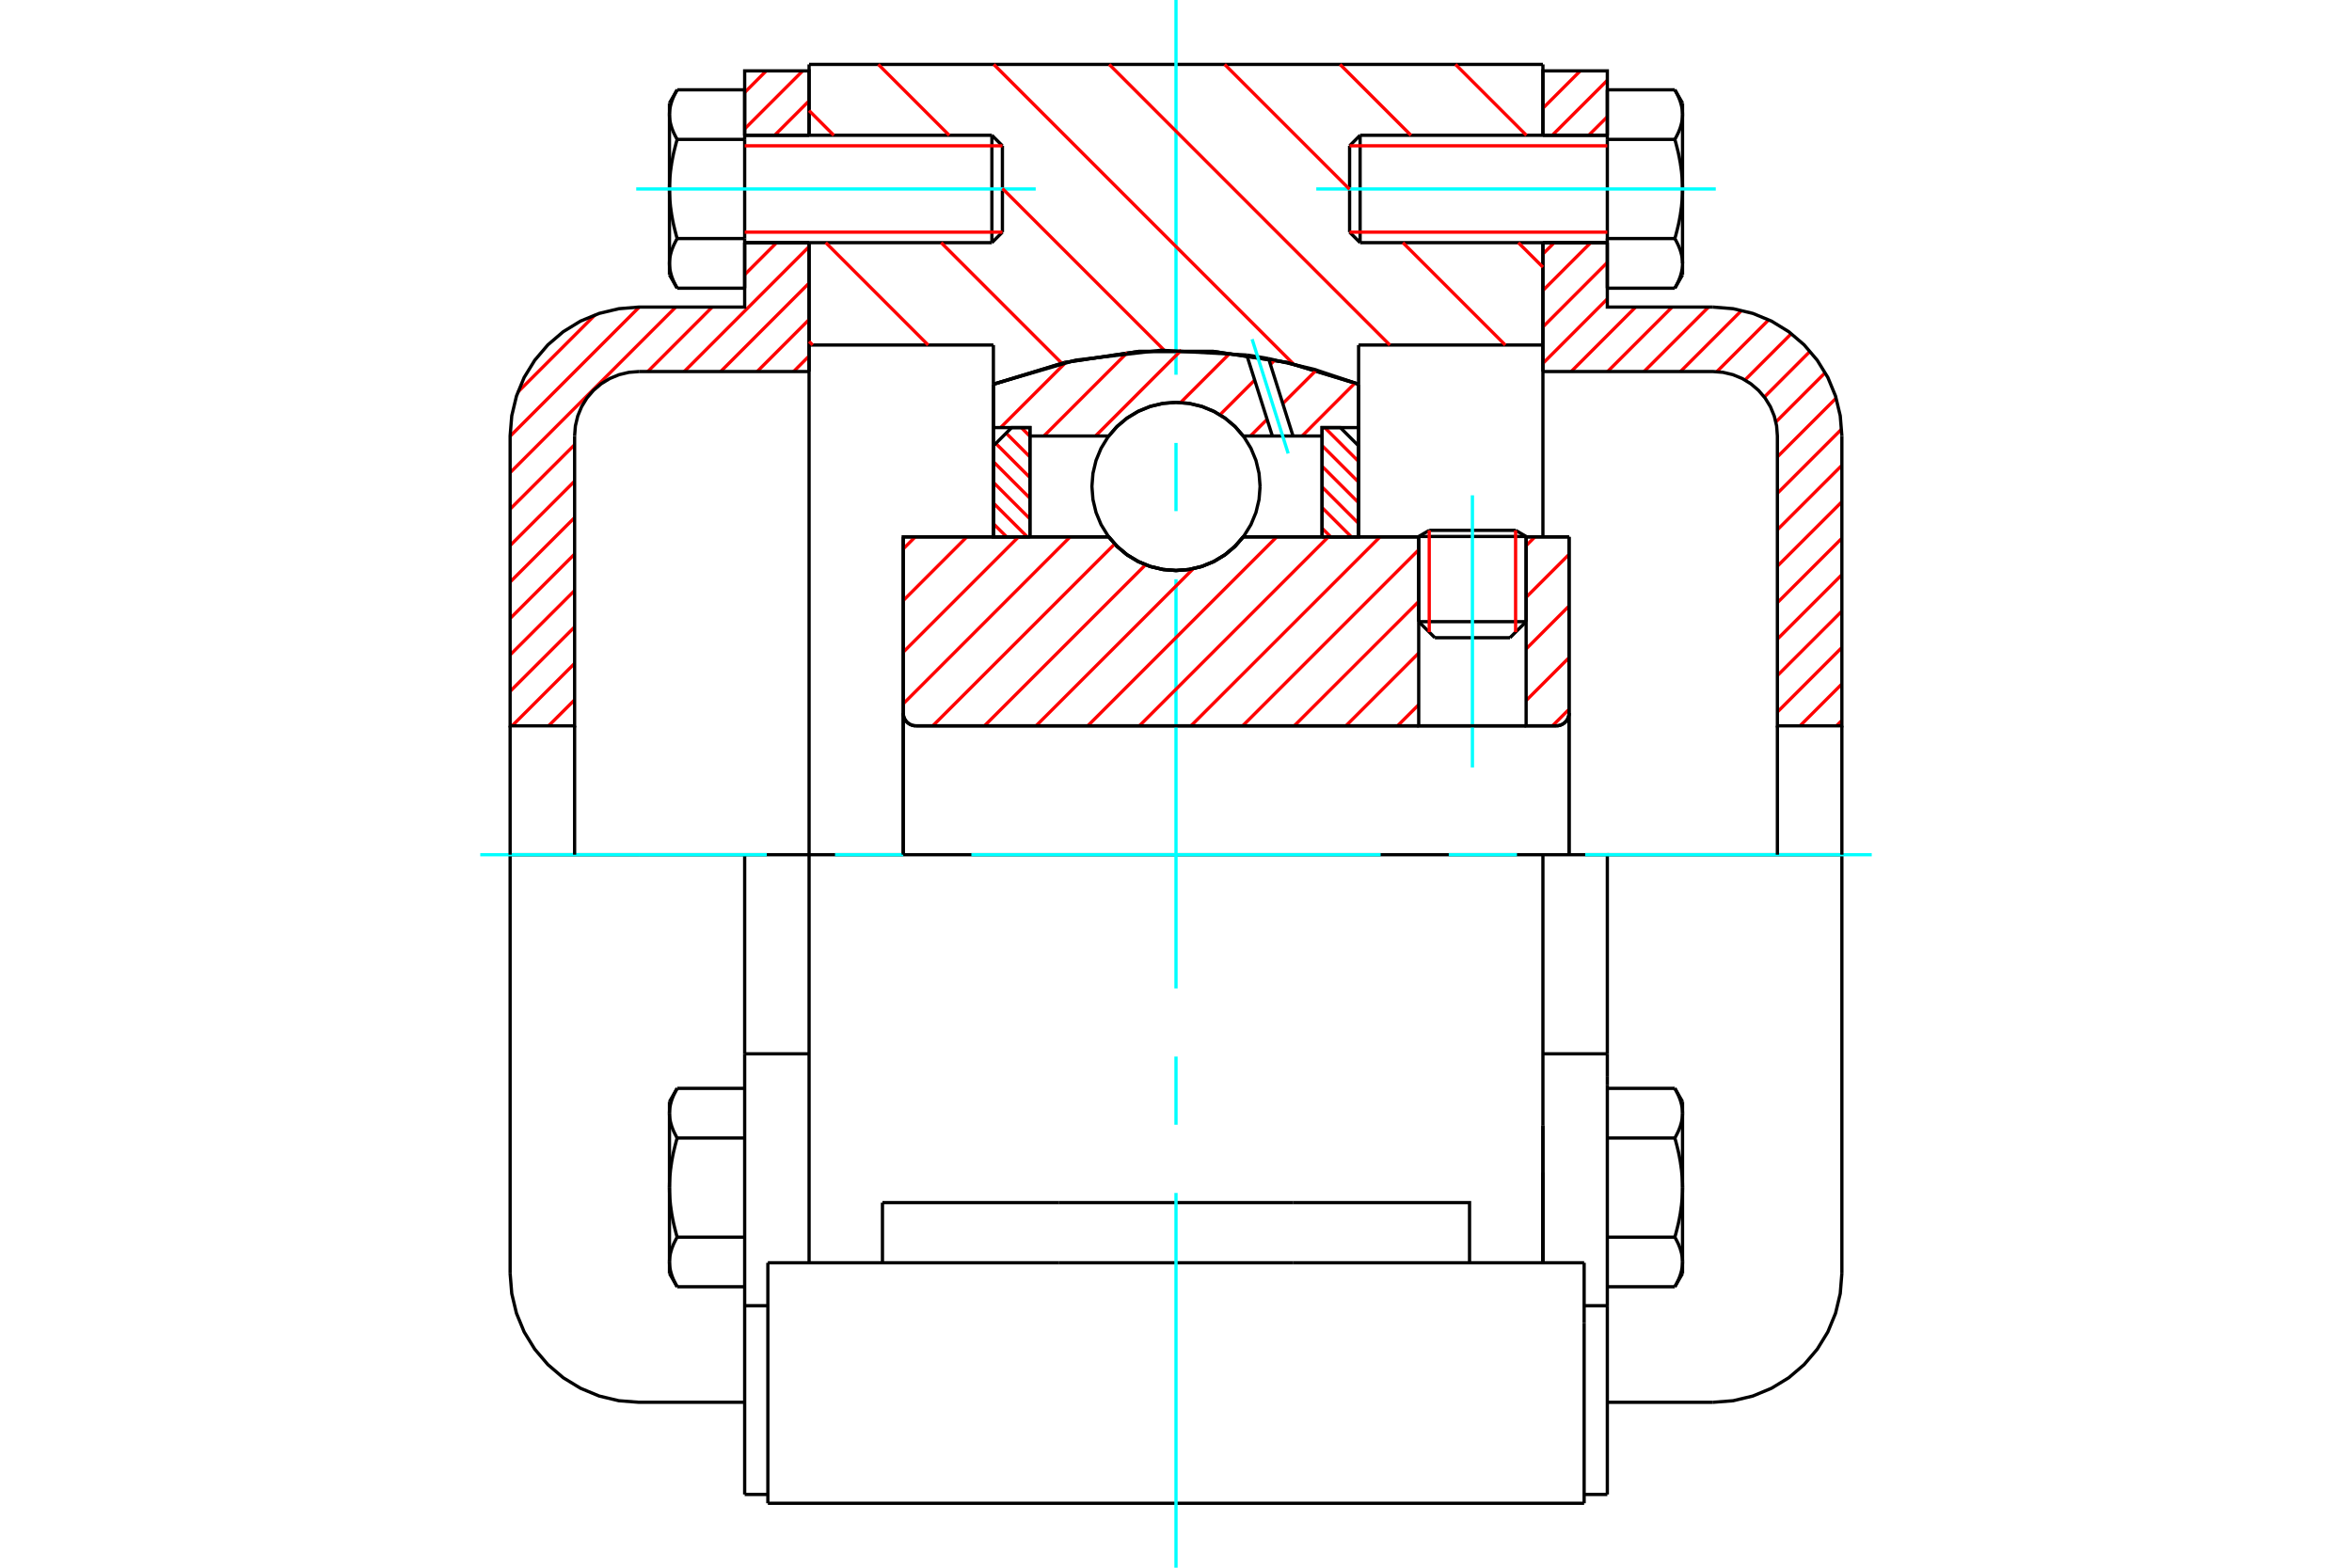 <?xml version="1.0" standalone="no"?>
<!DOCTYPE svg PUBLIC "-//W3C//DTD SVG 1.1//EN"
	"http://www.w3.org/Graphics/SVG/1.1/DTD/svg11.dtd">
<svg xmlns="http://www.w3.org/2000/svg" height="100%" width="100%" viewBox="0 0 36000 24000">
	<rect x="-1800" y="-1200" width="39600" height="26400" style="fill:#FFF"/>
	<g style="fill:none; fill-rule:evenodd" transform="matrix(1 0 0 1 0 0)">
		<g style="fill:none; stroke:#000; stroke-width:50; shape-rendering:geometricPrecision">
			<line x1="23359" y1="8213" x2="21715" y2="8213"/>
			<line x1="21876" y1="8119" x2="23198" y2="8119"/>
			<line x1="21715" y1="9517" x2="23359" y2="9517"/>
			<line x1="23112" y1="9763" x2="21962" y2="9763"/>
			<polyline points="23819,11112 23850,11110 23880,11103 23909,11091 23935,11075 23959,11055 23979,11031 23995,11005 24007,10976 24014,10946 24016,10915"/>
			<line x1="24016" y1="8219" x2="24016" y2="10915"/>
			<line x1="23359" y1="8219" x2="24016" y2="8219"/>
			<line x1="19030" y1="8219" x2="21715" y2="8219"/>
			<polyline points="16970,8219 17101,8368 17254,8496 17424,8598 17608,8673 17802,8719 18000,8734 18198,8719 18392,8673 18576,8598 18746,8496 18899,8368 19030,8219"/>
			<line x1="13825" y1="8219" x2="16970" y2="8219"/>
			<line x1="13825" y1="10915" x2="13825" y2="8219"/>
			<polyline points="13825,10915 13827,10946 13834,10976 13846,11005 13862,11031 13882,11055 13906,11075 13932,11091 13961,11103 13991,11110 14022,11112"/>
			<line x1="23819" y1="11112" x2="14022" y2="11112"/>
			<line x1="24016" y1="10915" x2="24016" y2="13085"/>
			<line x1="13825" y1="10915" x2="13825" y2="13085"/>
			<line x1="21876" y1="8119" x2="21715" y2="8213"/>
			<line x1="23359" y1="8213" x2="23198" y2="8119"/>
			<line x1="23112" y1="9763" x2="23359" y2="9517"/>
			<line x1="21715" y1="9517" x2="21962" y2="9763"/>
			<line x1="21715" y1="8213" x2="21715" y2="9517"/>
			<line x1="23359" y1="9517" x2="23359" y2="8213"/>
			<line x1="23616" y1="13085" x2="12384" y2="13085"/>
			<line x1="23616" y1="5282" x2="20795" y2="5282"/>
			<line x1="23616" y1="3715" x2="23616" y2="5282"/>
			<line x1="23616" y1="986" x2="23616" y2="2071"/>
			<line x1="12384" y1="986" x2="23616" y2="986"/>
			<line x1="12384" y1="2071" x2="12384" y2="986"/>
			<line x1="12384" y1="5282" x2="12384" y2="3715"/>
			<line x1="15205" y1="5282" x2="12384" y2="5282"/>
			<line x1="15205" y1="5882" x2="15205" y2="5282"/>
			<polyline points="20795,5882 19702,5549 18571,5380 17429,5380 16298,5549 15205,5882"/>
			<line x1="20795" y1="5282" x2="20795" y2="5882"/>
			<line x1="15205" y1="8219" x2="15205" y2="5882"/>
			<line x1="12384" y1="13085" x2="12384" y2="5282"/>
			<line x1="20795" y1="5882" x2="20795" y2="8219"/>
			<polyline points="12384,19332 12384,17231 12384,13085"/>
			<line x1="11753" y1="23014" x2="24247" y2="23014"/>
			<line x1="13507" y1="19332" x2="13507" y2="18411"/>
			<line x1="16203" y1="18411" x2="13507" y2="18411"/>
			<line x1="16203" y1="19332" x2="19797" y2="19332"/>
			<line x1="19797" y1="18411" x2="16203" y2="18411"/>
			<polyline points="22493,19332 22493,18411 19797,18411"/>
			<line x1="23616" y1="19332" x2="23616" y2="17231"/>
			<line x1="19797" y1="19332" x2="24247" y2="19332"/>
			<line x1="23616" y1="17951" x2="23616" y2="19354"/>
			<line x1="23616" y1="5282" x2="23616" y2="8219"/>
			<line x1="24247" y1="20252" x2="24247" y2="19332"/>
			<line x1="24247" y1="23014" x2="24247" y2="20252"/>
			<polyline points="11753,23014 11753,20252 11753,19332"/>
			<line x1="23616" y1="17231" x2="23616" y2="13085"/>
			<line x1="11753" y1="19332" x2="16203" y2="19332"/>
			<line x1="11398" y1="16133" x2="12384" y2="16133"/>
			<polyline points="11398,16133 11398,16475 11398,16615 11398,19989 11398,22879"/>
			<polyline points="10247,19320 10247,19330 10248,19341 10248,19351 10249,19361 10250,19372 10251,19382 10252,19393 10253,19403 10255,19413 10257,19424 10259,19434 10261,19445 10263,19455 10266,19466 10269,19476 10271,19487 10275,19497 10278,19508 10281,19519 10285,19529 10289,19540 10293,19551 10297,19562 10302,19573 10306,19584 10311,19595 10316,19606 10322,19618 10327,19629 10333,19640 10339,19652 10345,19664 10351,19675 10358,19687 10365,19699"/>
			<line x1="10247" y1="19496" x2="10247" y2="19320"/>
			<polyline points="10247,18181 10247,18202 10248,18223 10248,18243 10249,18264 10250,18285 10251,18306 10252,18326 10253,18347 10255,18368 10257,18389 10259,18410 10261,18431 10263,18452 10266,18473 10269,18494 10271,18515 10275,18536 10278,18557 10281,18579 10285,18600 10289,18622 10293,18643 10297,18665 10302,18687 10306,18709 10311,18732 10316,18754 10322,18777 10327,18799 10333,18822 10339,18845 10345,18869 10351,18892 10358,18916 10365,18940"/>
			<line x1="10247" y1="19320" x2="10247" y2="18181"/>
			<polyline points="10365,18940 10358,18952 10351,18964 10345,18976 10339,18987 10333,18999 10327,19010 10322,19022 10316,19033 10311,19044 10306,19055 10302,19067 10297,19078 10293,19088 10289,19099 10285,19110 10281,19121 10278,19132 10275,19142 10271,19153 10269,19163 10266,19174 10263,19184 10261,19195 10259,19205 10257,19216 10255,19226 10253,19236 10252,19247 10251,19257 10250,19268 10249,19278 10248,19288 10248,19299 10247,19309 10247,19320"/>
			<polyline points="10247,17042 10247,17052 10248,17063 10248,17073 10249,17084 10250,17094 10251,17104 10252,17115 10253,17125 10255,17136 10257,17146 10259,17156 10261,17167 10263,17177 10266,17188 10269,17198 10271,17209 10275,17219 10278,17230 10281,17241 10285,17252 10289,17262 10293,17273 10297,17284 10302,17295 10306,17306 10311,17317 10316,17329 10322,17340 10327,17351 10333,17363 10339,17374 10345,17386 10351,17398 10358,17410 10365,17422"/>
			<line x1="10247" y1="18181" x2="10247" y2="17042"/>
			<polyline points="10365,17422 10358,17446 10351,17469 10345,17493 10339,17516 10333,17539 10327,17562 10322,17585 10316,17608 10311,17630 10306,17652 10302,17674 10297,17696 10293,17718 10289,17740 10285,17762 10281,17783 10278,17804 10275,17826 10271,17847 10269,17868 10266,17889 10263,17910 10261,17931 10259,17952 10257,17973 10255,17994 10253,18014 10252,18035 10251,18056 10250,18077 10249,18097 10248,18118 10248,18139 10247,18160 10247,18181"/>
			<line x1="10247" y1="17042" x2="10247" y2="16866"/>
			<polyline points="10365,16662 10358,16674 10351,16686 10345,16698 10339,16710 10333,16721 10327,16733 10322,16744 10316,16755 10311,16767 10306,16778 10302,16789 10297,16800 10293,16811 10289,16822 10285,16832 10281,16843 10278,16854 10275,16864 10271,16875 10269,16886 10266,16896 10263,16907 10261,16917 10259,16927 10257,16938 10255,16948 10253,16959 10252,16969 10251,16980 10250,16990 10249,17000 10248,17011 10248,17021 10247,17031 10247,17042"/>
			<line x1="11398" y1="17422" x2="10365" y2="17422"/>
			<line x1="11398" y1="16662" x2="10365" y2="16662"/>
			<line x1="11398" y1="18940" x2="10365" y2="18940"/>
			<line x1="11398" y1="19699" x2="10365" y2="19699"/>
			<line x1="9781" y1="13085" x2="7808" y2="13085"/>
			<line x1="11398" y1="13085" x2="9781" y2="13085"/>
			<line x1="12384" y1="13085" x2="11398" y2="13085"/>
			<line x1="7808" y1="13085" x2="7808" y2="19496"/>
			<line x1="11398" y1="13085" x2="11398" y2="16133"/>
			<line x1="15343" y1="3554" x2="15343" y2="2232"/>
			<line x1="15182" y1="3715" x2="15182" y2="2071"/>
			<polyline points="10365,3652 10358,3664 10351,3676 10345,3688 10339,3700 10333,3711 10327,3723 10322,3734 10316,3745 10311,3757 10306,3768 10302,3779 10297,3790 10293,3801 10289,3812 10285,3822 10281,3833 10278,3844 10275,3854 10271,3865 10269,3876 10266,3886 10263,3897 10261,3907 10259,3918 10257,3928 10255,3938 10253,3949 10252,3959 10251,3970 10250,3980 10249,3990 10248,4001 10248,4011 10247,4022 10247,4032"/>
			<polyline points="10247,2893 10247,2914 10248,2935 10248,2956 10249,2976 10250,2997 10251,3018 10252,3039 10253,3060 10255,3080 10257,3101 10259,3122 10261,3143 10263,3164 10266,3185 10269,3206 10271,3227 10275,3248 10278,3270 10281,3291 10285,3312 10289,3334 10293,3356 10297,3378 10302,3400 10306,3422 10311,3444 10316,3466 10322,3489 10327,3512 10333,3535 10339,3558 10345,3581 10351,3605 10358,3628 10365,3652"/>
			<line x1="10247" y1="4032" x2="10247" y2="2893"/>
			<polyline points="10247,1754 10247,1765 10248,1775 10248,1786 10249,1796 10250,1806 10251,1817 10252,1827 10253,1837 10255,1848 10257,1858 10259,1869 10261,1879 10263,1890 10266,1900 10269,1911 10271,1921 10275,1932 10278,1942 10281,1953 10285,1964 10289,1975 10293,1986 10297,1996 10302,2007 10306,2019 10311,2030 10316,2041 10322,2052 10327,2064 10333,2075 10339,2087 10345,2098 10351,2110 10358,2122 10365,2134"/>
			<line x1="10247" y1="2893" x2="10247" y2="1754"/>
			<polyline points="10365,2134 10358,2158 10351,2182 10345,2205 10339,2229 10333,2252 10327,2275 10322,2297 10316,2320 10311,2342 10306,2365 10302,2387 10297,2409 10293,2431 10289,2452 10285,2474 10281,2495 10278,2517 10275,2538 10271,2559 10269,2580 10266,2601 10263,2622 10261,2643 10259,2664 10257,2685 10255,2706 10253,2727 10252,2748 10251,2768 10250,2789 10249,2810 10248,2831 10248,2851 10247,2872 10247,2893"/>
			<line x1="10247" y1="1754" x2="10247" y2="1578"/>
			<polyline points="10365,1375 10358,1387 10351,1399 10345,1410 10339,1422 10333,1434 10327,1445 10322,1456 10316,1468 10311,1479 10306,1490 10302,1501 10297,1512 10293,1523 10289,1534 10285,1545 10281,1555 10278,1566 10275,1577 10271,1587 10269,1598 10266,1608 10263,1619 10261,1629 10259,1640 10257,1650 10255,1661 10253,1671 10252,1681 10251,1692 10250,1702 10249,1713 10248,1723 10248,1733 10247,1744 10247,1754"/>
			<polyline points="10247,4032 10247,4042 10248,4053 10248,4063 10249,4074 10250,4084 10251,4094 10252,4105 10253,4115 10255,4126 10257,4136 10259,4146 10261,4157 10263,4167 10266,4178 10269,4188 10271,4199 10275,4210 10278,4220 10281,4231 10285,4242 10289,4252 10293,4263 10297,4274 10302,4285 10306,4296 10311,4307 10316,4319 10322,4330 10327,4341 10333,4353 10339,4364 10345,4376 10351,4388 10358,4400 10365,4412"/>
			<line x1="10247" y1="4208" x2="10247" y2="4032"/>
			<line x1="11398" y1="1375" x2="10365" y2="1375"/>
			<line x1="11398" y1="2134" x2="10365" y2="2134"/>
			<line x1="11398" y1="2134" x2="11398" y2="1375"/>
			<line x1="11398" y1="3652" x2="10365" y2="3652"/>
			<line x1="11398" y1="3652" x2="11398" y2="2134"/>
			<line x1="11398" y1="4412" x2="10365" y2="4412"/>
			<line x1="11398" y1="4412" x2="11398" y2="3652"/>
			<line x1="11398" y1="19989" x2="11753" y2="19989"/>
			<line x1="11398" y1="22879" x2="11753" y2="22879"/>
			<line x1="10247" y1="19496" x2="10365" y2="19699"/>
			<line x1="10365" y1="16662" x2="10247" y2="16866"/>
			<polyline points="7808,19496 7833,19804 7905,20105 8023,20391 8185,20655 8386,20891 8621,21092 8885,21253 9171,21372 9472,21444 9781,21468 11398,21468"/>
			<line x1="15182" y1="3715" x2="15343" y2="3554"/>
			<line x1="15343" y1="2232" x2="15182" y2="2071"/>
			<line x1="11398" y1="3715" x2="15182" y2="3715"/>
			<line x1="15182" y1="2071" x2="11398" y2="2071"/>
			<line x1="10365" y1="1375" x2="10247" y2="1578"/>
			<line x1="10247" y1="4208" x2="10365" y2="4412"/>
			<line x1="23616" y1="16133" x2="24602" y2="16133"/>
			<line x1="24602" y1="16475" x2="24602" y2="16133"/>
			<line x1="24602" y1="16615" x2="24602" y2="16475"/>
			<line x1="24602" y1="19989" x2="24602" y2="16615"/>
			<line x1="23616" y1="19337" x2="23616" y2="17231"/>
			<polyline points="24602,16133 24602,13085 23616,13085"/>
			<line x1="24602" y1="22879" x2="24602" y2="19989"/>
			<polyline points="25753,17042 25753,17031 25752,17021 25752,17011 25751,17000 25750,16990 25749,16980 25748,16969 25747,16959 25745,16948 25743,16938 25741,16927 25739,16917 25737,16907 25734,16896 25731,16886 25729,16875 25725,16864 25722,16854 25719,16843 25715,16832 25711,16822 25707,16811 25703,16800 25698,16789 25694,16778 25689,16767 25684,16755 25678,16744 25673,16733 25667,16721 25661,16710 25655,16698 25649,16686 25642,16674 25635,16662"/>
			<line x1="25753" y1="16866" x2="25753" y2="17042"/>
			<polyline points="25753,18181 25753,18160 25752,18139 25752,18118 25751,18097 25750,18077 25749,18056 25748,18035 25747,18014 25745,17994 25743,17973 25741,17952 25739,17931 25737,17910 25734,17889 25731,17868 25729,17847 25725,17826 25722,17804 25719,17783 25715,17762 25711,17740 25707,17718 25703,17696 25698,17674 25694,17652 25689,17630 25684,17608 25678,17585 25673,17562 25667,17539 25661,17516 25655,17493 25649,17469 25642,17446 25635,17422"/>
			<line x1="25753" y1="17042" x2="25753" y2="18181"/>
			<polyline points="25635,17422 25642,17410 25649,17398 25655,17386 25661,17374 25667,17363 25673,17351 25678,17340 25684,17329 25689,17317 25694,17306 25698,17295 25703,17284 25707,17273 25711,17262 25715,17252 25719,17241 25722,17230 25725,17219 25729,17209 25731,17198 25734,17188 25737,17177 25739,17167 25741,17156 25743,17146 25745,17136 25747,17125 25748,17115 25749,17104 25750,17094 25751,17084 25752,17073 25752,17063 25753,17052 25753,17042"/>
			<polyline points="25753,19320 25753,19309 25752,19299 25752,19288 25751,19278 25750,19268 25749,19257 25748,19247 25747,19236 25745,19226 25743,19216 25741,19205 25739,19195 25737,19184 25734,19174 25731,19163 25729,19153 25725,19142 25722,19132 25719,19121 25715,19110 25711,19099 25707,19088 25703,19078 25698,19067 25694,19055 25689,19044 25684,19033 25678,19022 25673,19010 25667,18999 25661,18987 25655,18976 25649,18964 25642,18952 25635,18940"/>
			<line x1="25753" y1="18181" x2="25753" y2="19320"/>
			<polyline points="25635,18940 25642,18916 25649,18892 25655,18869 25661,18845 25667,18822 25673,18799 25678,18777 25684,18754 25689,18732 25694,18709 25698,18687 25703,18665 25707,18643 25711,18622 25715,18600 25719,18579 25722,18557 25725,18536 25729,18515 25731,18494 25734,18473 25737,18452 25739,18431 25741,18410 25743,18389 25745,18368 25747,18347 25748,18326 25749,18306 25750,18285 25751,18264 25752,18243 25752,18223 25753,18202 25753,18181"/>
			<line x1="25753" y1="19320" x2="25753" y2="19496"/>
			<polyline points="25635,19699 25642,19687 25649,19675 25655,19664 25661,19652 25667,19640 25673,19629 25678,19618 25684,19606 25689,19595 25694,19584 25698,19573 25703,19562 25707,19551 25711,19540 25715,19529 25719,19519 25722,19508 25725,19497 25729,19487 25731,19476 25734,19466 25737,19455 25739,19445 25741,19434 25743,19424 25745,19413 25747,19403 25748,19393 25749,19382 25750,19372 25751,19361 25752,19351 25752,19341 25753,19330 25753,19320"/>
			<line x1="24602" y1="19699" x2="25635" y2="19699"/>
			<line x1="24602" y1="18940" x2="25635" y2="18940"/>
			<line x1="24602" y1="17422" x2="25635" y2="17422"/>
			<line x1="24602" y1="16662" x2="25635" y2="16662"/>
			<polyline points="28192,13085 26219,13085 24602,13085"/>
			<line x1="28192" y1="19496" x2="28192" y2="13085"/>
			<line x1="20657" y1="2232" x2="20657" y2="3554"/>
			<line x1="20818" y1="2071" x2="20818" y2="3715"/>
			<polyline points="25753,1754 25753,1744 25752,1733 25752,1723 25751,1713 25750,1702 25749,1692 25748,1681 25747,1671 25745,1661 25743,1650 25741,1640 25739,1629 25737,1619 25734,1608 25731,1598 25729,1587 25725,1577 25722,1566 25719,1555 25715,1545 25711,1534 25707,1523 25703,1512 25698,1501 25694,1490 25689,1479 25684,1468 25678,1456 25673,1445 25667,1434 25661,1422 25655,1410 25649,1399 25642,1387 25635,1375"/>
			<line x1="25753" y1="1578" x2="25753" y2="1754"/>
			<polyline points="25635,4412 25642,4400 25649,4388 25655,4376 25661,4364 25667,4353 25673,4341 25678,4330 25684,4319 25689,4307 25694,4296 25698,4285 25703,4274 25707,4263 25711,4252 25715,4242 25719,4231 25722,4220 25725,4210 25729,4199 25731,4188 25734,4178 25737,4167 25739,4157 25741,4146 25743,4136 25745,4126 25747,4115 25748,4105 25749,4094 25750,4084 25751,4074 25752,4063 25752,4053 25753,4042 25753,4032 25753,4208"/>
			<polyline points="25753,2893 25753,2872 25752,2851 25752,2831 25751,2810 25750,2789 25749,2768 25748,2748 25747,2727 25745,2706 25743,2685 25741,2664 25739,2643 25737,2622 25734,2601 25731,2580 25729,2559 25725,2538 25722,2517 25719,2495 25715,2474 25711,2452 25707,2431 25703,2409 25698,2387 25694,2365 25689,2342 25684,2320 25678,2297 25673,2275 25667,2252 25661,2229 25655,2205 25649,2182 25642,2158 25635,2134"/>
			<line x1="25753" y1="1754" x2="25753" y2="2893"/>
			<polyline points="25635,2134 25642,2122 25649,2110 25655,2098 25661,2087 25667,2075 25673,2064 25678,2052 25684,2041 25689,2030 25694,2019 25698,2007 25703,1996 25707,1986 25711,1975 25715,1964 25719,1953 25722,1942 25725,1932 25729,1921 25731,1911 25734,1900 25737,1890 25739,1879 25741,1869 25743,1858 25745,1848 25747,1837 25748,1827 25749,1817 25750,1806 25751,1796 25752,1786 25752,1775 25753,1765 25753,1754"/>
			<polyline points="25753,4032 25753,4022 25752,4011 25752,4001 25751,3990 25750,3980 25749,3970 25748,3959 25747,3949 25745,3938 25743,3928 25741,3918 25739,3907 25737,3897 25734,3886 25731,3876 25729,3865 25725,3854 25722,3844 25719,3833 25715,3822 25711,3812 25707,3801 25703,3790 25698,3779 25694,3768 25689,3757 25684,3745 25678,3734 25673,3723 25667,3711 25661,3700 25655,3688 25649,3676 25642,3664 25635,3652"/>
			<line x1="25753" y1="2893" x2="25753" y2="4032"/>
			<polyline points="25635,3652 25642,3628 25649,3605 25655,3581 25661,3558 25667,3535 25673,3512 25678,3489 25684,3466 25689,3444 25694,3422 25698,3400 25703,3378 25707,3356 25711,3334 25715,3312 25719,3291 25722,3270 25725,3248 25729,3227 25731,3206 25734,3185 25737,3164 25739,3143 25741,3122 25743,3101 25745,3080 25747,3060 25748,3039 25749,3018 25750,2997 25751,2976 25752,2956 25752,2935 25753,2914 25753,2893"/>
			<line x1="24602" y1="2134" x2="25635" y2="2134"/>
			<polyline points="24602,2134 24602,3652 25635,3652"/>
			<line x1="24602" y1="1375" x2="25635" y2="1375"/>
			<line x1="24602" y1="1375" x2="24602" y2="2134"/>
			<line x1="24602" y1="4412" x2="25635" y2="4412"/>
			<line x1="24602" y1="3652" x2="24602" y2="4412"/>
			<line x1="24247" y1="19989" x2="24602" y2="19989"/>
			<line x1="24247" y1="22879" x2="24602" y2="22879"/>
			<line x1="25753" y1="16866" x2="25635" y2="16662"/>
			<line x1="25635" y1="19699" x2="25753" y2="19496"/>
			<polyline points="26219,21468 26528,21444 26829,21372 27115,21253 27379,21092 27614,20891 27815,20655 27977,20391 28095,20105 28167,19804 28192,19496"/>
			<line x1="24602" y1="21468" x2="26219" y2="21468"/>
			<line x1="20818" y1="2071" x2="20657" y2="2232"/>
			<line x1="20657" y1="3554" x2="20818" y2="3715"/>
			<line x1="24602" y1="2071" x2="20818" y2="2071"/>
			<line x1="20818" y1="3715" x2="24602" y2="3715"/>
			<line x1="25753" y1="1578" x2="25635" y2="1375"/>
			<line x1="25635" y1="4412" x2="25753" y2="4208"/>
		</g>
		<g style="fill:none; stroke:#0FF; stroke-width:50; shape-rendering:geometricPrecision">
			<line x1="22537" y1="11749" x2="22537" y2="7583"/>
			<line x1="18000" y1="24000" x2="18000" y2="18263"/>
			<line x1="18000" y1="17219" x2="18000" y2="16175"/>
			<line x1="18000" y1="15132" x2="18000" y2="8868"/>
			<line x1="18000" y1="7825" x2="18000" y2="6781"/>
			<line x1="18000" y1="5737" x2="18000" y2="0"/>
			<line x1="7351" y1="13085" x2="11737" y2="13085"/>
			<line x1="12781" y1="13085" x2="13825" y2="13085"/>
			<line x1="14868" y1="13085" x2="21132" y2="13085"/>
			<line x1="22175" y1="13085" x2="23219" y2="13085"/>
			<line x1="24263" y1="13085" x2="28649" y2="13085"/>
			<line x1="9738" y1="2893" x2="15853" y2="2893"/>
			<line x1="20147" y1="2893" x2="26262" y2="2893"/>
		</g>
		<g style="fill:none; stroke:#F00; stroke-width:50; shape-rendering:geometricPrecision">
			<line x1="28192" y1="11029" x2="28109" y2="11112"/>
			<line x1="28192" y1="10471" x2="27551" y2="11112"/>
			<line x1="28192" y1="9913" x2="27205" y2="10900"/>
			<line x1="28192" y1="9356" x2="27205" y2="10342"/>
			<line x1="28192" y1="8798" x2="27205" y2="9784"/>
			<line x1="28192" y1="8240" x2="27205" y2="9226"/>
			<line x1="28192" y1="7682" x2="27205" y2="8668"/>
			<line x1="28192" y1="7124" x2="27205" y2="8110"/>
			<line x1="28188" y1="6569" x2="27205" y2="7552"/>
			<line x1="28104" y1="6095" x2="27205" y2="6994"/>
			<line x1="27937" y1="5705" x2="27182" y2="6460"/>
			<line x1="27705" y1="5378" x2="27005" y2="6079"/>
			<line x1="27418" y1="5108" x2="26708" y2="5818"/>
			<line x1="27072" y1="4896" x2="26278" y2="5690"/>
			<line x1="26658" y1="4752" x2="25722" y2="5688"/>
			<line x1="26151" y1="4701" x2="25164" y2="5688"/>
			<line x1="25593" y1="4701" x2="24606" y2="5688"/>
			<line x1="25035" y1="4701" x2="24049" y2="5688"/>
			<line x1="24602" y1="4576" x2="23616" y2="5563"/>
			<line x1="24602" y1="4018" x2="23616" y2="5005"/>
			<line x1="24347" y1="3715" x2="23616" y2="4447"/>
			<line x1="23789" y1="3715" x2="23616" y2="3889"/>
			<line x1="24602" y1="1787" x2="24317" y2="2071"/>
			<line x1="24602" y1="1229" x2="23759" y2="2071"/>
			<line x1="24188" y1="1085" x2="23616" y2="1657"/>
			<line x1="23630" y1="1085" x2="23616" y2="1099"/>
		</g>
		<g style="fill:none; stroke:#000; stroke-width:50; shape-rendering:geometricPrecision">
			<line x1="23616" y1="5688" x2="23616" y2="3715"/>
			<line x1="23616" y1="2071" x2="24602" y2="2071"/>
			<line x1="24602" y1="3715" x2="23616" y2="3715"/>
			<polyline points="23616,2071 23616,1085 24602,1085 24602,2071"/>
			<polyline points="24602,3715 24602,4701 26219,4701"/>
			<polyline points="28192,6674 28167,6365 28095,6064 27977,5778 27815,5515 27614,5279 27379,5078 27115,4916 26829,4798 26528,4726 26219,4701"/>
			<polyline points="28192,6674 28192,11112 27205,11112 27205,6674 27193,6520 27157,6369 27098,6226 27017,6094 26917,5977 26799,5876 26667,5795 26524,5736 26373,5700 26219,5688 23616,5688"/>
			<line x1="28192" y1="13085" x2="28192" y2="11112"/>
			<line x1="27205" y1="11112" x2="27205" y2="13085"/>
		</g>
		<g style="fill:none; stroke:#F00; stroke-width:50; shape-rendering:geometricPrecision">
			<line x1="8795" y1="10714" x2="8396" y2="11112"/>
			<line x1="8795" y1="10156" x2="7838" y2="11112"/>
			<line x1="8795" y1="9598" x2="7808" y2="10584"/>
			<line x1="12384" y1="5450" x2="12147" y2="5688"/>
			<line x1="8795" y1="9040" x2="7808" y2="10026"/>
			<line x1="12384" y1="4892" x2="11589" y2="5688"/>
			<line x1="8795" y1="8482" x2="7808" y2="9468"/>
			<line x1="12384" y1="4334" x2="11031" y2="5688"/>
			<line x1="8795" y1="7924" x2="7808" y2="8910"/>
			<line x1="12384" y1="3776" x2="10473" y2="5688"/>
			<line x1="8795" y1="7366" x2="7808" y2="8352"/>
			<line x1="11887" y1="3715" x2="11398" y2="4205"/>
			<line x1="10901" y1="4701" x2="9915" y2="5688"/>
			<line x1="8795" y1="6808" x2="7808" y2="7794"/>
			<line x1="10343" y1="4701" x2="7808" y2="7236"/>
			<line x1="9785" y1="4701" x2="7808" y2="6678"/>
			<line x1="12384" y1="1544" x2="11857" y2="2071"/>
			<line x1="9108" y1="4821" x2="7928" y2="6001"/>
			<line x1="12286" y1="1085" x2="11398" y2="1973"/>
			<line x1="11728" y1="1085" x2="11398" y2="1415"/>
		</g>
		<g style="fill:none; stroke:#000; stroke-width:50; shape-rendering:geometricPrecision">
			<line x1="12384" y1="5688" x2="12384" y2="3715"/>
			<line x1="12384" y1="2071" x2="11398" y2="2071"/>
			<line x1="11398" y1="3715" x2="12384" y2="3715"/>
			<polyline points="12384,2071 12384,1085 11398,1085 11398,2071"/>
			<polyline points="11398,3715 11398,4701 9781,4701 9472,4726 9171,4798 8885,4916 8621,5078 8386,5279 8185,5515 8023,5778 7905,6064 7833,6365 7808,6674 7808,11112 8795,11112 8795,6674"/>
			<polyline points="9781,5688 9627,5700 9476,5736 9333,5795 9201,5876 9083,5977 8983,6094 8902,6226 8843,6369 8807,6520 8795,6674"/>
			<line x1="9781" y1="5688" x2="12384" y2="5688"/>
			<line x1="7808" y1="13085" x2="7808" y2="11112"/>
			<line x1="8795" y1="11112" x2="8795" y2="13085"/>
		</g>
		<g style="fill:none; stroke:#F00; stroke-width:50; shape-rendering:geometricPrecision">
			<line x1="22278" y1="986" x2="23363" y2="2071"/>
			<line x1="20511" y1="986" x2="21596" y2="2071"/>
			<line x1="23240" y1="3715" x2="23616" y2="4090"/>
			<line x1="18745" y1="986" x2="20657" y2="2898"/>
			<line x1="21473" y1="3715" x2="23040" y2="5282"/>
			<line x1="16978" y1="986" x2="21273" y2="5282"/>
			<line x1="15211" y1="986" x2="19798" y2="5573"/>
			<line x1="13444" y1="986" x2="14529" y2="2071"/>
			<line x1="15343" y1="2885" x2="17822" y2="5364"/>
			<line x1="12384" y1="1693" x2="12762" y2="2071"/>
			<line x1="14406" y1="3715" x2="16254" y2="5563"/>
			<line x1="12639" y1="3715" x2="14206" y2="5282"/>
			<line x1="12384" y1="5227" x2="12439" y2="5282"/>
		</g>
		<g style="fill:none; stroke:#000; stroke-width:50; shape-rendering:geometricPrecision">
			<polyline points="20795,5882 19702,5549 18571,5380 17429,5380 16298,5549 15205,5882"/>
		</g>
		<g style="fill:none; stroke:#F00; stroke-width:50; shape-rendering:geometricPrecision">
			<line x1="23198" y1="8119" x2="23198" y2="9678"/>
			<line x1="21876" y1="9678" x2="21876" y2="8119"/>
			<line x1="15205" y1="8017" x2="15408" y2="8219"/>
			<line x1="15205" y1="7701" x2="15724" y2="8219"/>
			<line x1="15205" y1="7384" x2="15764" y2="7943"/>
			<line x1="15205" y1="7068" x2="15764" y2="7627"/>
			<line x1="15242" y1="6789" x2="15764" y2="7311"/>
			<line x1="15400" y1="6631" x2="15764" y2="6995"/>
			<line x1="15632" y1="6546" x2="15764" y2="6679"/>
		</g>
		<g style="fill:none; stroke:#000; stroke-width:50; shape-rendering:geometricPrecision">
			<polyline points="15764,8219 15764,6546 15485,6546 15205,6826 15205,8219 15764,8219"/>
		</g>
		<g style="fill:none; stroke:#F00; stroke-width:50; shape-rendering:geometricPrecision">
			<line x1="20276" y1="6546" x2="20795" y2="7065"/>
			<line x1="20236" y1="6822" x2="20795" y2="7381"/>
			<line x1="20236" y1="7138" x2="20795" y2="7697"/>
			<line x1="20236" y1="7455" x2="20795" y2="8014"/>
			<line x1="20236" y1="7771" x2="20684" y2="8219"/>
			<line x1="20236" y1="8087" x2="20368" y2="8219"/>
		</g>
		<g style="fill:none; stroke:#000; stroke-width:50; shape-rendering:geometricPrecision">
			<polyline points="20236,8219 20236,6546 20515,6546 20795,6826 20795,8219 20236,8219"/>
			<polyline points="19287,7447 19271,7246 19224,7049 19147,6863 19041,6690 18910,6537 18757,6406 18584,6300 18398,6223 18201,6176 18000,6160 17799,6176 17602,6223 17416,6300 17243,6406 17090,6537 16959,6690 16853,6863 16776,7049 16729,7246 16713,7447 16729,7648 16776,7845 16853,8031 16959,8203 17090,8357 17243,8488 17416,8594 17602,8671 17799,8718 18000,8734 18201,8718 18398,8671 18584,8594 18757,8488 18910,8357 19041,8203 19147,8031 19224,7845 19271,7648 19287,7447"/>
		</g>
		<g style="fill:none; stroke:#F00; stroke-width:50; shape-rendering:geometricPrecision">
			<line x1="20741" y1="5863" x2="19930" y2="6675"/>
			<line x1="20147" y1="5667" x2="19634" y2="6179"/>
			<line x1="19394" y1="6420" x2="19139" y2="6675"/>
			<line x1="19513" y1="5511" x2="19445" y2="5579"/>
			<line x1="19204" y1="5819" x2="18673" y2="6350"/>
			<line x1="18826" y1="5407" x2="18071" y2="6162"/>
			<line x1="18082" y1="5360" x2="16768" y2="6675"/>
			<line x1="17255" y1="5398" x2="15978" y2="6675"/>
			<line x1="16314" y1="5548" x2="15315" y2="6546"/>
		</g>
		<g style="fill:none; stroke:#000; stroke-width:50; shape-rendering:geometricPrecision">
			<polyline points="15205,8219 15205,6546 15205,5882"/>
			<polyline points="19083,5435 17771,5362 16466,5513 15205,5882"/>
			<polyline points="19417,5490 19250,5461 19083,5435"/>
			<polyline points="20795,5882 20115,5654 19417,5490"/>
			<polyline points="20795,5882 20795,6546 20236,6546 20236,6675 20236,8219"/>
			<polyline points="20236,6675 19791,6675 19475,6675 19030,6675 18899,6525 18746,6398 18576,6296 18392,6221 18198,6175 18000,6160 17802,6175 17608,6221 17424,6296 17254,6398 17101,6525 16970,6675 15764,6675 15764,8219"/>
			<polyline points="15764,6675 15764,6546 15205,6546"/>
			<line x1="20795" y1="6546" x2="20795" y2="8219"/>
		</g>
		<g style="fill:none; stroke:#0FF; stroke-width:50; shape-rendering:geometricPrecision">
			<line x1="19717" y1="6942" x2="19165" y2="5193"/>
		</g>
		<g style="fill:none; stroke:#000; stroke-width:50; shape-rendering:geometricPrecision">
			<line x1="19475" y1="6675" x2="19083" y2="5435"/>
			<line x1="19791" y1="6675" x2="19417" y2="5490"/>
		</g>
		<g style="fill:none; stroke:#F00; stroke-width:50; shape-rendering:geometricPrecision">
			<line x1="24016" y1="10858" x2="23762" y2="11112"/>
			<line x1="24016" y1="10068" x2="23359" y2="10725"/>
			<line x1="24016" y1="9277" x2="23359" y2="9935"/>
			<line x1="24016" y1="8487" x2="23359" y2="9144"/>
			<line x1="21715" y1="10788" x2="21391" y2="11112"/>
			<line x1="23494" y1="8219" x2="23359" y2="8354"/>
			<line x1="21715" y1="9998" x2="20601" y2="11112"/>
			<line x1="21715" y1="9208" x2="19810" y2="11112"/>
			<line x1="21715" y1="8417" x2="19020" y2="11112"/>
			<line x1="21123" y1="8219" x2="18229" y2="11112"/>
			<line x1="20332" y1="8219" x2="17439" y2="11112"/>
			<line x1="19542" y1="8219" x2="16649" y2="11112"/>
			<line x1="18264" y1="8707" x2="15858" y2="11112"/>
			<line x1="17534" y1="8646" x2="15068" y2="11112"/>
			<line x1="17062" y1="8328" x2="14277" y2="11112"/>
			<line x1="16380" y1="8219" x2="13825" y2="10775"/>
			<line x1="15590" y1="8219" x2="13825" y2="9984"/>
			<line x1="14799" y1="8219" x2="13825" y2="9194"/>
			<line x1="14009" y1="8219" x2="13825" y2="8403"/>
		</g>
		<g style="fill:none; stroke:#000; stroke-width:50; shape-rendering:geometricPrecision">
			<line x1="24016" y1="13085" x2="24016" y2="8219"/>
			<polyline points="23819,11112 23850,11110 23880,11103 23909,11091 23935,11075 23959,11055 23979,11031 23995,11005 24007,10976 24014,10946 24016,10915"/>
			<polyline points="23819,11112 23359,11112 23359,8219"/>
			<polyline points="23359,11112 21715,11112 21715,8219"/>
			<line x1="21715" y1="11112" x2="14022" y2="11112"/>
			<polyline points="13825,10915 13827,10946 13834,10976 13846,11005 13862,11031 13882,11055 13906,11075 13932,11091 13961,11103 13991,11110 14022,11112"/>
			<polyline points="13825,10915 13825,8219 14384,8219 16970,8219 17101,8368 17254,8496 17424,8598 17608,8673 17802,8719 18000,8734 18198,8719 18392,8673 18576,8598 18746,8496 18899,8368 19030,8219 21715,8219"/>
			<line x1="23359" y1="8219" x2="24016" y2="8219"/>
			<line x1="13825" y1="13085" x2="13825" y2="10915"/>
		</g>
		<g style="fill:none; stroke:#F00; stroke-width:50; shape-rendering:geometricPrecision">
			<line x1="24602" y1="2232" x2="20657" y2="2232"/>
			<line x1="20657" y1="3554" x2="24602" y2="3554"/>
		</g>
		<g style="fill:none; stroke:#F00; stroke-width:50; shape-rendering:geometricPrecision">
			<line x1="11398" y1="2232" x2="15343" y2="2232"/>
			<line x1="15343" y1="3554" x2="11398" y2="3554"/>
		</g>
	</g>
</svg>

